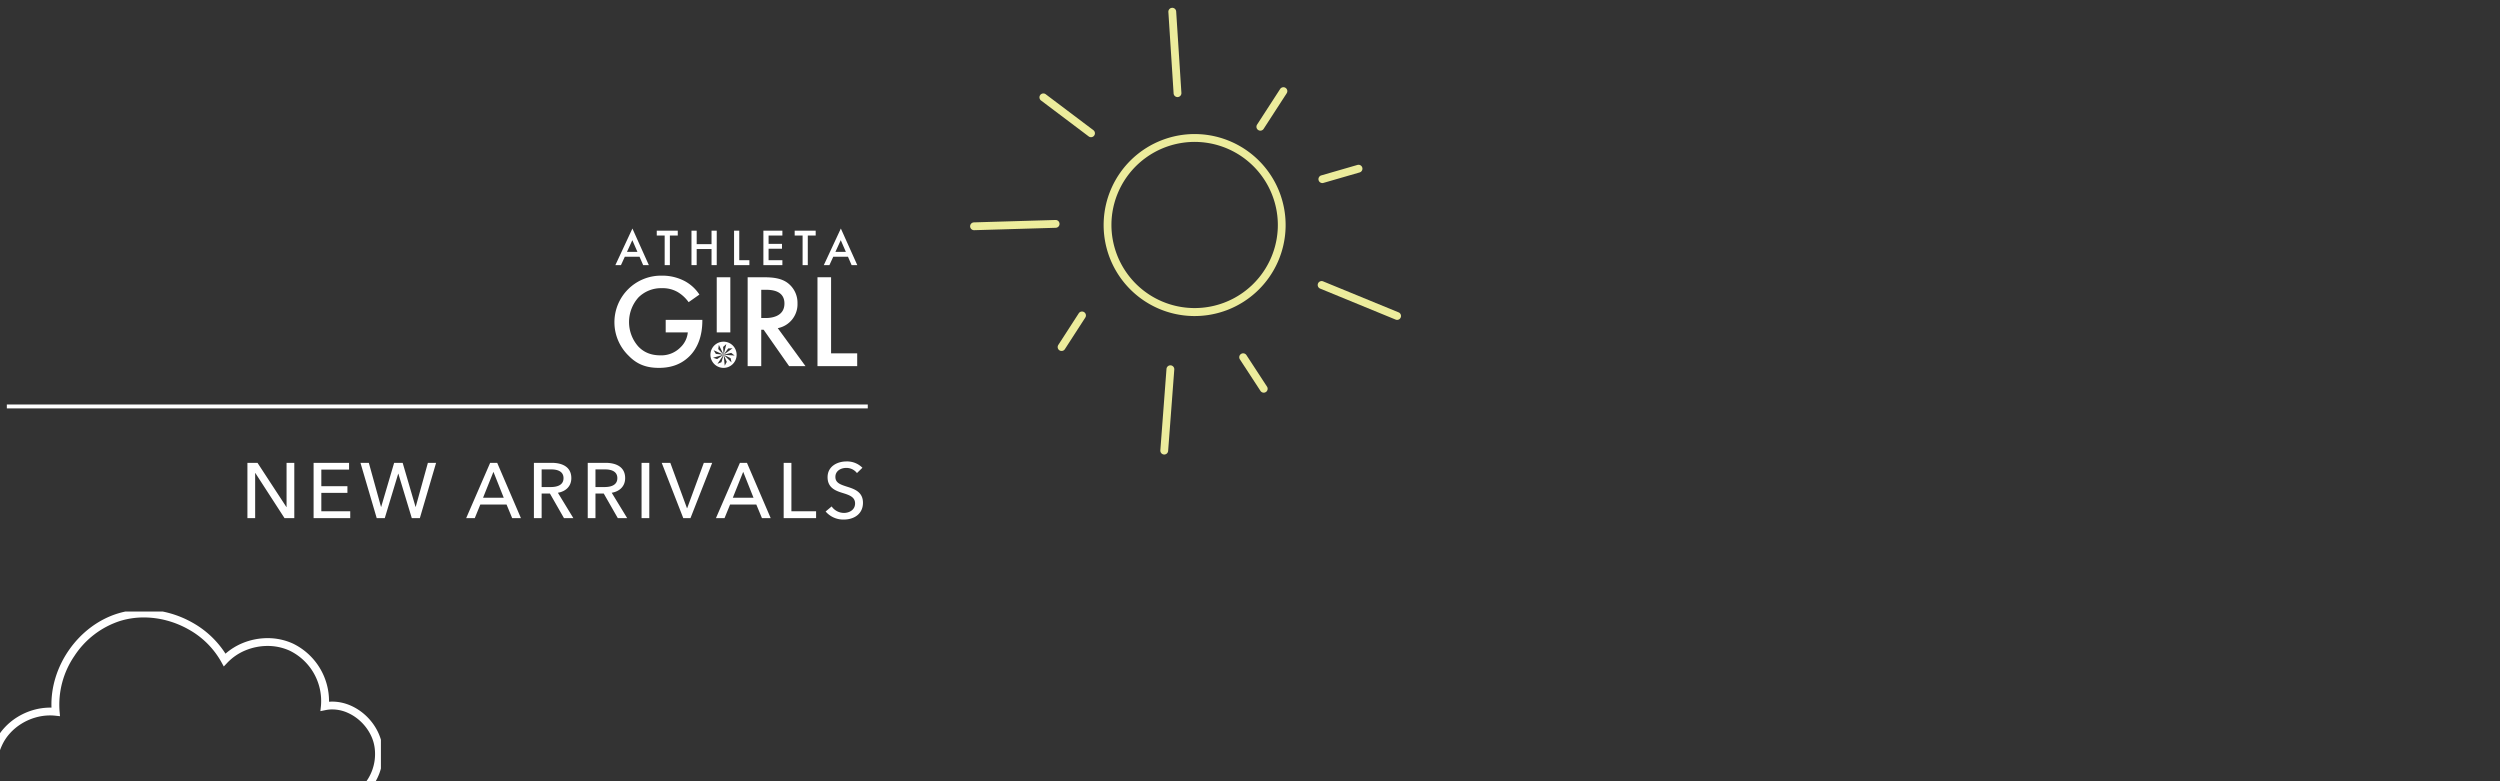 <svg xmlns="http://www.w3.org/2000/svg" xmlns:xlink="http://www.w3.org/1999/xlink" width="1280" height="400" viewBox="0 0 1280 400"><rect x="0" y="0" width="1280" height="400" fill="#333333" stroke="none"/><defs><clipPath id="a"><rect width="1280" height="400" fill="#fff" stroke="#707070" stroke-width="1"/></clipPath><clipPath id="b"><rect width="199.643" height="112.498" fill="none" stroke="#fff" stroke-width="4"/></clipPath></defs><g clip-path="url(#a)"><g transform="translate(15 16.146)"><path d="M-.5-.5H440.3v2H-.5ZM439.3.5h0Z" transform="translate(-11 191.455)" fill="#fff"/><path d="M90.84,10.68H85.68V39h3.96V15.88h.08L104.68,39h5V10.68h-3.96V33.32h-.08Zm32.68,15.36h13.36v-3.4H123.52V14.16h14.2V10.68H119.56V39h18.76V35.48h-14.8Zm24.32-15.36h-4.28L151.88,39H156l6.88-22.76h.08L169.84,39h4.12l8.32-28.32h-4.2l-6.24,22.56h-.08l-6.6-22.56H160.8l-6.64,22.56h-.08Zm57.08,21.36h13.44L221.24,39h4.48L213.56,10.68h-3.6L197.68,39h4.4Zm6.72-16.76,5.28,13.28h-10.6ZM236.32,26.4h4.24l7.2,12.6h4.8l-7.92-13c4.04-.68,6.88-3.32,6.88-7.48,0-5.76-4.6-7.84-10.08-7.84h-9.08V39h3.96Zm0-12.36h4.84c3.44,0,6.36,1.08,6.36,4.48s-2.92,4.56-6.64,4.56h-4.56ZM263.88,26.4h4.24l7.2,12.6h4.8L272.2,26c4.04-.68,6.88-3.32,6.88-7.48,0-5.76-4.6-7.84-10.08-7.84h-9.08V39h3.96Zm0-12.36h4.84c3.44,0,6.36,1.08,6.36,4.48s-2.92,4.56-6.64,4.56h-4.56Zm27.56-3.36h-3.96V39h3.96Zm10.76,0h-4.4L308.84,39h3.68l11.12-28.32h-4.28l-8.52,23.2h-.12Zm30.6,21.36h13.44L349.12,39h4.48L341.44,10.68h-3.6L325.56,39h4.4Zm6.72-16.76,5.28,13.28H334.2Zm24.68-4.6h-3.96V39h16.6V35.48H364.2Zm36.36,2.52a11.1,11.1,0,0,0-8.12-3.24c-4.68,0-9.72,2.44-9.72,8.08,0,5.2,3.76,6.84,7.36,7.96s6.72,2.04,6.72,5.48c0,3.36-3.04,4.84-5.68,4.84A7.723,7.723,0,0,1,384.8,33l-3.08,2.6a11.9,11.9,0,0,0,9.32,4.12c5.04,0,9.8-2.72,9.8-8.6,0-5.64-4.52-7.08-8.32-8.28-3.2-1.04-5.8-1.88-5.8-4.96,0-3.2,2.96-4.6,5.52-4.6a6.772,6.772,0,0,1,5.52,2.64Z" transform="translate(26 210.146)" fill="#fff"/><g transform="translate(300.069 100.854)"><path d="M6.7,13.406A6.7,6.7,0,0,1,6.7,0a6.7,6.7,0,0,1,4.74,11.443A6.66,6.66,0,0,1,6.7,13.406Zm.047-6.723h0l.569,5.6,1.044-1.944L6.75,6.68l4.039,3.929-.45-2.16L6.75,6.68l5.62.413L10.638,5.729,6.75,6.68h0L8.134,1.217,6.488,2.687,6.75,6.68,4.3,1.607,3.982,3.789,6.75,6.68,1.61,4.369,2.772,6.245,6.75,6.68,1.328,8.213l2.1.69L6.749,6.681l-3.168,4.66,2.049-.82Zm4.572-3.3-2.206.067L6.75,6.68Z" transform="translate(48.677 57.944)" fill="#fff"/><path d="M296.966,249.6l2.615,6h-5.356Zm-8.68,12.78h2.867l1.964-4.283h7.549l1.85,4.283h2.912l-8.417-18.741Z" transform="translate(-288.286 -243.637)" fill="#fff"/><path d="M332.046,248.073v15.133h-2.661V248.073h-4.054v-2.5h10.758v2.5Z" transform="translate(-304.141 -244.465)" fill="#fff"/><path d="M359.075,252.47h7.606v-6.9h2.661v17.634h-2.661v-8.234h-7.606v8.234h-2.661V245.572h2.661Z" transform="translate(-317.444 -244.465)" fill="#fff"/><path d="M397.186,245.572V260.7h5.186v2.5h-7.847V245.572Z" transform="translate(-333.755 -244.465)" fill="#fff"/><path d="M430.506,248.073h-7.069v4.237H430.3v2.5h-6.864V260.7h7.069v2.5h-9.729V245.572h9.729Z" transform="translate(-344.991 -244.465)" fill="#fff"/><path d="M455.5,248.073v15.133h-2.662V248.073h-4.053v-2.5h10.757v2.5Z" transform="translate(-356.978 -244.465)" fill="#fff"/><path d="M483.539,249.6l2.615,6H480.8Zm-8.68,12.78h2.867l1.964-4.283h7.549l1.85,4.283H492l-8.416-18.741Z" transform="translate(-368.138 -243.637)" fill="#fff"/><path d="M314.087,308.482h18.763v.341c0,7.778-2.32,14.124-6.755,18.422-4.708,4.571-10.3,5.8-15.488,5.8-6.619,0-11.326-1.91-15.489-6.209a23.852,23.852,0,0,1,16.99-41.006,24.618,24.618,0,0,1,11.872,2.866,20.68,20.68,0,0,1,7.368,6.823l-5.526,3.889a18.551,18.551,0,0,0-5.6-5.186,15.33,15.33,0,0,0-8.051-1.979,16.418,16.418,0,0,0-12.009,4.708,18.888,18.888,0,0,0-.136,25.108c3.139,3.343,7.028,4.571,11.394,4.571a13.673,13.673,0,0,0,10.166-4.025,12.2,12.2,0,0,0,3.821-7.71H314.087Z" transform="translate(-288.319 -261.695)" fill="#fff"/><path d="M385.98,287.261v28.247h-6.96V287.261Z" transform="translate(-327.12 -262.308)" fill="#fff"/><path d="M414.814,287.261c5.526,0,9.074.682,12.008,2.661a12.7,12.7,0,0,1,5.391,10.712,12.482,12.482,0,0,1-10.1,12.691l14.192,19.445h-8.392l-13.033-18.627h-1.228V332.77h-6.959V287.261Zm-1.161,20.879h2.184c1.911,0,9.689-.2,9.689-7.437,0-6.414-6.072-7.028-9.484-7.028h-2.388Z" transform="translate(-338.964 -262.308)" fill="#fff"/><path d="M476.159,287.261V326.22h13.373v6.55H469.2V287.261Z" transform="translate(-365.716 -262.308)" fill="#fff"/></g><g transform="translate(-19.615 296.973)"><g clip-path="url(#b)"><path d="M107.976,113.965a76.606,76.606,0,0,1-12.8-1.085,77.7,77.7,0,0,1-12.442-3.194,74.476,74.476,0,0,1-22.42-12.373c-.976-.788-2.082-1.681-2.977-1.681-.031,0-.063,0-.093,0A5.351,5.351,0,0,0,55.012,96.8l-.16.113A44.665,44.665,0,0,1,29.5,104.958a39.619,39.619,0,0,1-8.524-.913A35.935,35.935,0,0,1,12.82,101.2,24.832,24.832,0,0,1,5.6,95.876,22.446,22.446,0,0,1,.883,88.193C-1.36,82.016-.861,74.916,2.327,67.663a28.141,28.141,0,0,1,4.822-7.444,31.2,31.2,0,0,1,6.766-5.663,32.626,32.626,0,0,1,8.069-3.614,31.161,31.161,0,0,1,8.766-1.276q.356,0,.713.009C30.648,28.561,45.2,7.682,65.47,1.455A45.068,45.068,0,0,1,78.72-.5a49.66,49.66,0,0,1,12.86,1.717A51.682,51.682,0,0,1,103.6,6.134,47.627,47.627,0,0,1,120.55,22.047,31.624,31.624,0,0,1,129.4,16.59a33.816,33.816,0,0,1,12.7-2.5,31.189,31.189,0,0,1,13.016,2.8,32.753,32.753,0,0,1,18.448,29.768q.835-.065,1.675-.065c12.947,0,25.008,11.579,25.812,24.78a28.956,28.956,0,0,1-1.709,11.946,28.105,28.105,0,0,1-5.926,9.478,33.242,33.242,0,0,1-11.577,7.844,37.077,37.077,0,0,1-13.919,2.735,34.38,34.38,0,0,1-11.279-1.862,31.3,31.3,0,0,1-8.321-4.352,31.191,31.191,0,0,1-10.75,9.848,51.453,51.453,0,0,1-15.984,5.7A73.465,73.465,0,0,1,107.976,113.965ZM57.337,91.633c2.307,0,4.146,1.484,5.489,2.568a70.488,70.488,0,0,0,21.22,11.707,73.7,73.7,0,0,0,11.8,3.03,72.6,72.6,0,0,0,12.129,1.028,69.454,69.454,0,0,0,12.867-1.194,47.426,47.426,0,0,0,14.727-5.23A26.339,26.339,0,0,0,146,93.225l1.174-2.21,1.9,1.633a27.14,27.14,0,0,0,8.876,5.081,30.39,30.39,0,0,0,9.97,1.642c8.65,0,17.092-3.484,22.583-9.32a24.116,24.116,0,0,0,6.555-18.439,20.76,20.76,0,0,0-2.159-7.938,24.176,24.176,0,0,0-4.958-6.746,23.578,23.578,0,0,0-6.873-4.636,19.424,19.424,0,0,0-7.829-1.7,17.361,17.361,0,0,0-3.429.341l-2.676.54.292-2.715a28.653,28.653,0,0,0-15.989-28.239A27.164,27.164,0,0,0,142.1,18.091a29.779,29.779,0,0,0-11.183,2.2,27.128,27.128,0,0,0-9.354,6.324L119.681,28.6l-1.32-2.394A43.178,43.178,0,0,0,101.635,9.617,47.68,47.68,0,0,0,90.543,5.081,45.659,45.659,0,0,0,78.72,3.5,41.073,41.073,0,0,0,66.644,5.279,44.2,44.2,0,0,0,43.226,23.167,44.2,44.2,0,0,0,35.6,51.631l.225,2.429L33.4,53.8a25.356,25.356,0,0,0-2.647-.138,27.164,27.164,0,0,0-7.641,1.115,28.626,28.626,0,0,0-7.08,3.171,27.2,27.2,0,0,0-5.9,4.935,24.147,24.147,0,0,0-4.14,6.385A28.058,28.058,0,0,0,3.54,78.841a19.8,19.8,0,0,0,1.1,7.987,18.468,18.468,0,0,0,3.886,6.32A20.847,20.847,0,0,0,14.59,97.61a31.934,31.934,0,0,0,7.243,2.529,35.613,35.613,0,0,0,7.662.819,40.666,40.666,0,0,0,23.055-7.32l.155-.11a8.447,8.447,0,0,1,4.268-1.883C57.094,91.637,57.217,91.633,57.337,91.633Z" transform="translate(-0.484 -0.484)" fill="#fff"/></g></g><g transform="matrix(0.358, 0.934, -0.934, 0.358, 641.491, -31.715)"><path d="M39.884,14.416a2,2,0,0,1-.6-.091L-.594,1.91A2,2,0,0,1-1.91-.594,2,2,0,0,1,.594-1.91L40.477,10.506a2,2,0,0,1-.594,3.91Z" transform="translate(0 60.266)" fill="#ecec9c"/><path d="M17.8,14.415a1.991,1.991,0,0,1-1.142-.36L-1.144,1.64a2,2,0,0,1-.5-2.785,2,2,0,0,1,2.785-.5l17.8,12.415A2,2,0,0,1,17.8,14.415Z" transform="matrix(0.946, 0.326, -0.326, 0.946, 58.315, 21.692)" fill="#ecec9c"/><path d="M27.91,14.416a1.993,1.993,0,0,1-.812-.173L-.813,1.827A2,2,0,0,1-1.827-.813,2,2,0,0,1,.813-1.827L28.723,10.588a2,2,0,0,1-.814,3.828Z" transform="translate(17.31 137.564) rotate(-56)" fill="#ecec9c"/><path d="M39.884,14.416a2,2,0,0,1-.6-.091L-.594,1.91A2,2,0,0,1-1.91-.594,2,2,0,0,1,.594-1.91L40.477,10.506a2,2,0,0,1-.594,3.91Z" transform="translate(80.032 154.888) rotate(92)" fill="#ecec9c"/><path d="M39.884,14.416a2,2,0,0,1-.6-.091L-.594,1.91A2,2,0,0,1-1.91-.594,2,2,0,0,1,.594-1.91L40.477,10.506a2,2,0,0,1-.594,3.91Z" transform="translate(170.529 126.661) rotate(8)" fill="#ecec9c"/><path d="M39.884,14.416a2,2,0,0,1-.6-.091L-.594,1.91A2,2,0,0,1-1.91-.594,2,2,0,0,1,.594-1.91L40.477,10.506a2,2,0,0,1-.594,3.91Z" transform="translate(157.962 38.942) rotate(-64)" fill="#ecec9c"/><path d="M18.126,8.544a2,2,0,0,1-.679-.119L-.679,1.881a2,2,0,0,1-1.2-2.56,2,2,0,0,1,2.56-1.2L18.805,4.662a2,2,0,0,1-.679,3.882Z" transform="translate(128.626 159.04) rotate(34)" fill="#ecec9c"/><path d="M18.126,8.544a2,2,0,0,1-.679-.119L-.679,1.881a2,2,0,0,1-1.2-2.56,2,2,0,0,1,2.56-1.2L18.805,4.662a2,2,0,0,1-.679,3.882Z" transform="matrix(0.848, -0.53, 0.53, 0.848, 178.122, 89.68)" fill="#ecec9c"/><path d="M18.126,8.544a2,2,0,0,1-.679-.119L-.679,1.881a2,2,0,0,1-1.2-2.56,2,2,0,0,1,2.56-1.2L18.805,4.662a2,2,0,0,1-.679,3.882Z" transform="matrix(-0.259, -0.966, 0.966, -0.259, 107.517, 19.202)" fill="#ecec9c"/><path d="M46.578,4A42.59,42.59,0,0,0,30.006,85.811,42.59,42.59,0,0,0,63.15,7.344,42.308,42.308,0,0,0,46.578,4m0-4A46.578,46.578,0,1,1,0,46.578,46.578,46.578,0,0,1,46.578,0Z" transform="translate(59.478 42.08)" fill="#ecec9c"/></g></g></g></svg>